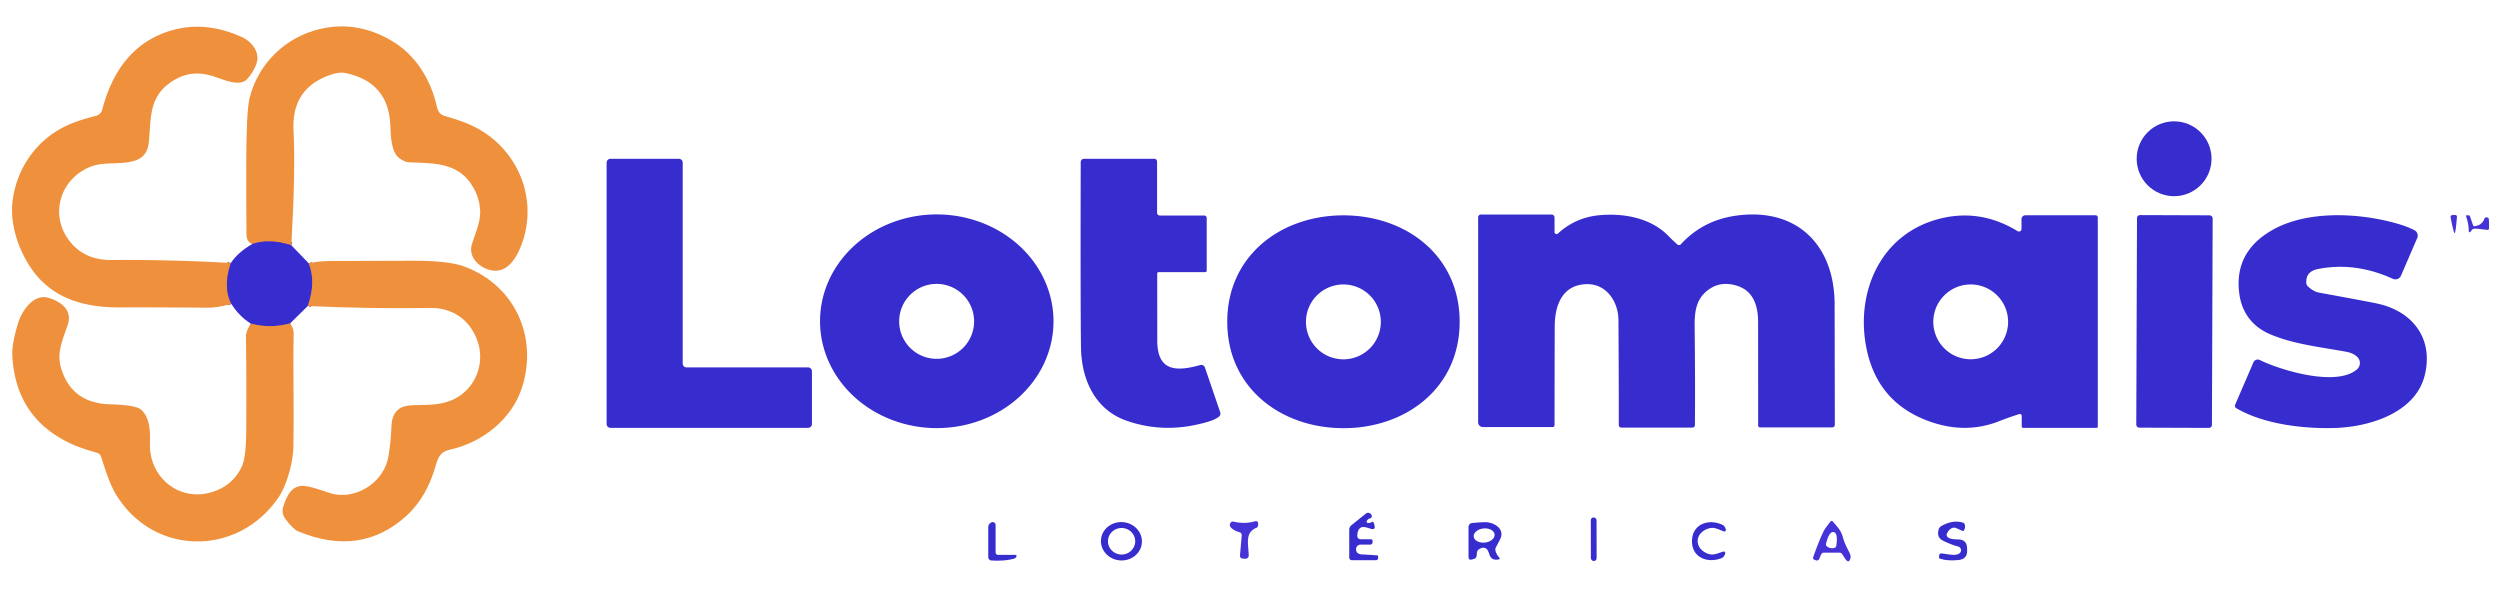 <?xml version="1.0" encoding="UTF-8" standalone="no"?>
<!DOCTYPE svg PUBLIC "-//W3C//DTD SVG 1.1//EN" "http://www.w3.org/Graphics/SVG/1.1/DTD/svg11.dtd">
<svg xmlns="http://www.w3.org/2000/svg" version="1.1" viewBox="0.00 0.00 756.00 186.00">
<g stroke-width="2.00" fill="none" stroke-linecap="butt">
<path stroke="#935e85" vector-effect="non-scaling-stroke" d="
  M 69.81 79.53
  Q 67.34 86.91 69.97 91.90"
/>
<path stroke="#935e85" vector-effect="non-scaling-stroke" d="
  M 93.35 79.62
  Q 95.65 85.21 93.08 92.53"
/>
<path stroke="#935e85" vector-effect="non-scaling-stroke" d="
  M 87.74 97.79
  Q 81.65 99.42 75.82 97.85"
/>
<path stroke="#935e85" vector-effect="non-scaling-stroke" d="
  M 88.10 74.17
  Q 81.50 72.04 76.29 73.79"
/>
</g>
<path fill="#ef903c" d="
  M 69.81 79.53
  Q 67.34 86.91 69.97 91.90
  Q 65.68 93.08 62.75 93.05
  Q 43.98 92.90 36.58 92.96
  C 25.03 93.05 15.17 90.12 8.92 80.38
  C 5.13 74.49 2.83 66.86 3.91 59.96
  C 5.54 49.58 12.20 40.95 22.14 37.15
  Q 25.07 36.02 29.01 35.04
  A 2.64 2.62 0.2 0 0 30.92 33.15
  C 33.85 21.93 40.00 12.73 51.69 9.25
  Q 61.95 6.19 73.01 11.15
  C 76.21 12.58 78.94 15.97 77.41 19.65
  Q 76.37 22.15 74.73 23.92
  C 72.54 26.28 67.82 24.18 65.00 23.23
  C 60.16 21.59 56.04 21.91 51.77 24.78
  C 44.68 29.54 45.77 36.44 44.96 43.31
  C 43.98 51.64 33.79 48.18 27.97 50.20
  C 18.41 53.52 14.60 64.84 21.16 73.05
  Q 25.68 78.70 33.76 78.63
  Q 51.64 78.49 69.81 79.53
  Z"
/>
<path fill="#ef903c" d="
  M 88.10 74.17
  Q 81.50 72.04 76.29 73.79
  Q 74.57 73.11 74.54 70.99
  Q 74.43 60.25 74.46 49.50
  Q 74.50 33.51 75.49 29.58
  C 78.11 19.14 86.43 11.15 96.87 8.74
  Q 107.99 6.16 118.49 12.36
  C 125.80 16.68 130.32 24.15 132.15 32.42
  Q 132.62 34.54 134.50 35.08
  Q 139.42 36.49 142.26 37.77
  C 156.72 44.26 163.57 60.88 157.07 75.54
  C 155.52 79.02 152.89 82.49 148.77 81.78
  C 145.20 81.15 141.50 77.98 142.69 73.89
  C 143.40 71.46 145.26 67.36 145.22 64.28
  Q 145.16 60.42 143.30 57.00
  C 139.03 49.17 131.73 49.37 123.52 49.08
  Q 122.58 49.04 120.96 47.99
  C 118.38 46.30 118.17 41.69 118.04 38.02
  Q 117.59 24.76 104.35 22.06
  Q 102.59 21.70 99.90 22.63
  Q 88.06 26.70 88.76 39.50
  Q 89.39 51.20 88.10 74.17
  Z"
/>
<circle fill="#372cce" cx="657.45" cy="48.01" r="11.32"/>
<path fill="#372cce" d="
  M 244.36 129.38
  L 184.61 129.38
  A 1.17 1.17 0.0 0 1 183.44 128.21
  L 183.44 49.19
  A 1.17 1.17 0.0 0 1 184.61 48.02
  L 205.28 48.02
  A 1.17 1.17 0.0 0 1 206.45 49.19
  L 206.45 109.93
  A 1.17 1.17 0.0 0 0 207.62 111.10
  L 244.36 111.10
  A 1.17 1.17 0.0 0 1 245.53 112.27
  L 245.53 128.21
  A 1.17 1.17 0.0 0 1 244.36 129.38
  Z"
/>
<path fill="#372cce" d="
  M 350.34 82.30
  A 0.41 0.40 -90.0 0 0 349.94 82.71
  Q 349.95 92.82 349.96 103.01
  C 349.97 112.42 355.79 112.38 362.96 110.39
  A 1.16 1.15 -17.2 0 1 364.37 111.13
  L 368.97 124.61
  Q 369.28 125.49 368.53 126.06
  Q 367.46 126.88 365.50 127.47
  Q 352.52 131.42 340.56 127.18
  C 331.30 123.90 327.02 115.02 326.89 105.00
  Q 326.71 90.97 326.81 49.02
  A 1.01 1.00 -89.7 0 1 327.81 48.02
  L 348.95 48.02
  Q 349.90 48.02 349.90 48.98
  L 349.90 64.35
  A 0.82 0.82 0.0 0 0 350.72 65.17
  L 364.15 65.17
  A 0.76 0.76 0.0 0 1 364.91 65.93
  L 364.91 81.82
  A 0.49 0.48 0.0 0 1 364.42 82.30
  L 350.34 82.30
  Z"
/>
<path fill="#372cce" d="
  M 470.09 70.18
  A 0.61 0.61 0.0 0 0 471.11 70.63
  Q 476.44 65.75 483.65 65.08
  C 490.88 64.40 499.19 65.85 504.52 71.34
  Q 505.85 72.71 507.24 73.93
  A 0.74 0.74 0.0 0 0 508.28 73.88
  Q 514.98 66.55 525.22 65.18
  C 543.43 62.75 554.75 74.14 554.79 92.00
  Q 554.85 121.03 554.85 128.37
  Q 554.85 129.24 553.98 129.24
  L 532.29 129.24
  Q 531.67 129.24 531.67 128.63
  Q 531.65 97.29 531.65 97.06
  Q 531.53 87.17 523.39 85.98
  Q 520.05 85.49 517.45 87.08
  C 513.03 89.76 512.40 93.77 512.46 98.81
  Q 512.64 113.19 512.55 128.56
  A 0.75 0.75 0.0 0 1 511.80 129.30
  L 490.28 129.30
  A 0.76 0.76 0.0 0 1 489.52 128.54
  Q 489.54 117.08 489.42 96.77
  C 489.39 91.36 485.91 85.90 480.00 85.93
  C 472.58 85.98 470.19 92.09 470.15 98.58
  Q 470.13 100.50 470.09 128.58
  A 0.57 0.57 0.0 0 1 469.52 129.15
  L 448.43 129.15
  A 1.45 1.44 90.0 0 1 446.99 127.70
  L 446.99 65.69
  A 0.82 0.81 -0.0 0 1 447.81 64.88
  L 469.22 64.88
  A 0.87 0.87 0.0 0 1 470.09 65.75
  L 470.09 70.18
  Z"
/>
<path fill="#372cce" d="
  M 406.26 65.12
  C 425.19 65.12 441.40 77.32 441.40 97.29
  C 441.41 117.27 425.20 129.48 406.27 129.48
  C 387.34 129.48 371.12 117.28 371.12 97.31
  C 371.12 77.33 387.33 65.12 406.26 65.12
  Z
  M 417.56 97.34
  A 11.32 11.32 0.0 0 0 406.24 86.02
  A 11.32 11.32 0.0 0 0 394.92 97.34
  A 11.32 11.32 0.0 0 0 406.24 108.66
  A 11.32 11.32 0.0 0 0 417.56 97.34
  Z"
/>
<path fill="#372cce" d="
  M 611.37 125.73
  A 0.55 0.55 0.0 0 0 610.65 125.21
  Q 607.40 126.24 604.50 127.38
  Q 594.89 131.17 584.51 127.79
  Q 567.35 122.20 564.22 104.28
  C 561.43 88.27 568.49 71.84 584.62 66.70
  C 593.63 63.82 602.22 65.05 610.14 69.91
  A 0.76 0.76 0.0 0 0 611.30 69.27
  L 611.30 66.28
  A 1.18 1.17 -90.0 0 1 612.47 65.10
  L 633.63 65.10
  Q 634.37 65.10 634.37 65.85
  L 634.37 128.99
  A 0.40 0.40 0.0 0 1 633.97 129.39
  L 611.83 129.39
  Q 611.37 129.39 611.37 128.93
  L 611.37 125.73
  Z
  M 607.25 97.33
  A 11.31 11.31 0.0 0 0 595.94 86.02
  A 11.31 11.31 0.0 0 0 584.63 97.33
  A 11.31 11.31 0.0 0 0 595.94 108.64
  A 11.31 11.31 0.0 0 0 607.25 97.33
  Z"
/>
<rect fill="#372cce" x="-11.44" y="-32.14" transform="translate(657.56,97.22) rotate(0.2)" width="22.88" height="64.28" rx="0.88"/>
<path fill="#4633d7" d="
  M 741.98 64.98
  Q 742.25 64.96 742.51 65.01
  Q 743.02 65.10 742.98 65.62
  Q 742.59 70.50 742.28 70.51
  Q 741.97 70.53 741.07 65.72
  Q 740.97 65.21 741.47 65.07
  Q 741.72 64.99 741.98 64.98
  Z"
/>
<path fill="#4633d7" d="
  M 748.41 68.39
  Q 750.59 68.06 751.25 66.19
  A 0.72 0.72 0.0 0 1 752.02 65.73
  Q 752.55 65.79 752.61 66.23
  Q 752.71 66.89 752.67 69.06
  Q 752.66 69.55 752.17 69.51
  Q 750.89 69.38 749.64 69.22
  Q 747.82 68.99 747.49 69.53
  Q 746.56 71.06 746.52 69.27
  Q 746.49 67.70 745.77 65.47
  Q 745.63 65.04 746.08 65.09
  L 746.63 65.14
  Q 746.84 65.17 746.91 65.37
  L 747.82 68.03
  Q 747.96 68.47 748.41 68.39
  Z"
/>
<path fill="#372cce" d="
  M 318.58 97.273
  A 35.30 32.31 0.2 0 1 283.167 129.46
  A 35.30 32.31 0.2 0 1 247.98 97.027
  A 35.30 32.31 0.2 0 1 283.393 64.84
  A 35.30 32.31 0.2 0 1 318.58 97.273
  Z
  M 294.57 97.18
  A 11.33 11.33 0.0 0 0 283.24 85.85
  A 11.33 11.33 0.0 0 0 271.91 97.18
  A 11.33 11.33 0.0 0 0 283.24 108.51
  A 11.33 11.33 0.0 0 0 294.57 97.18
  Z"
/>
<path fill="#372cce" d="
  M 712.88 107.98
  Q 711.67 106.77 709.43 106.36
  C 701.65 104.93 693.53 104.10 686.43 101.05
  C 681.22 98.82 677.95 94.64 677.17 88.85
  Q 675.50 76.41 686.81 69.76
  C 697.45 63.49 713.52 64.27 725.31 67.74
  Q 728.04 68.55 730.12 69.61
  A 1.85 1.84 -64.9 0 1 730.97 71.98
  L 726.05 83.38
  A 1.84 1.83 23.9 0 1 723.61 84.32
  Q 712.21 79.12 700.93 81.36
  Q 697.12 82.12 697.45 85.71
  Q 697.50 86.18 697.83 86.51
  Q 699.50 88.16 701.29 88.49
  Q 716.30 91.23 718.93 91.81
  C 729.61 94.13 735.97 102.39 733.24 113.49
  C 730.43 124.86 716.53 129.12 705.94 129.43
  C 696.63 129.70 684.52 128.30 676.26 123.44
  A 0.85 0.84 26.9 0 1 675.91 122.38
  L 681.43 109.59
  A 1.43 1.42 -65.4 0 1 683.36 108.87
  C 690.14 112.16 706.64 116.98 712.75 111.70
  A 2.54 2.54 0.0 0 0 712.88 107.98
  Z"
/>
<path fill="#372cce" d="
  M 88.10 74.17
  L 93.35 79.62
  Q 95.65 85.21 93.08 92.53
  L 87.74 97.79
  Q 81.65 99.42 75.82 97.85
  Q 72.29 95.63 69.97 91.90
  Q 67.34 86.91 69.81 79.53
  Q 71.91 76.32 76.29 73.79
  Q 81.50 72.04 88.10 74.17
  Z"
/>
<path fill="#ef903c" d="
  M 93.08 92.53
  Q 95.65 85.21 93.35 79.62
  Q 96.28 78.93 100.43 78.92
  Q 119.34 78.88 124.36 78.85
  Q 135.26 78.80 139.98 80.45
  C 155.39 85.86 162.83 101.60 157.87 117.15
  C 154.76 126.91 145.71 133.87 136.01 135.98
  C 133.17 136.59 132.49 138.25 131.69 141.03
  C 130.03 146.77 127.29 152.03 122.83 156.05
  Q 109.01 168.52 90.12 160.66
  Q 88.68 160.06 86.40 157.07
  Q 85.00 155.23 85.66 153.19
  C 86.69 150.00 88.22 146.55 92.09 146.95
  C 95.37 147.29 99.13 149.22 101.78 149.56
  C 109.00 150.47 116.29 145.18 117.47 137.97
  Q 118.21 133.50 118.38 128.82
  Q 118.60 123.18 123.67 122.63
  C 127.30 122.23 132.27 123.02 137.01 120.83
  C 143.83 117.68 146.81 109.83 144.37 103.05
  C 142.05 96.62 136.83 93.02 129.99 93.12
  Q 111.64 93.41 93.08 92.53
  Z"
/>
<path fill="#ef903c" d="
  M 75.82 97.85
  Q 81.65 99.42 87.74 97.79
  Q 88.84 99.35 88.80 101.00
  C 88.59 110.68 88.92 122.65 88.72 134.95
  C 88.64 140.03 86.64 146.88 84.20 150.45
  C 72.10 168.16 46.93 168.31 35.34 149.96
  C 33.26 146.66 31.89 142.23 30.60 138.17
  A 1.89 1.89 0.0 0 0 29.29 136.91
  Q 24.77 135.64 22.12 134.47
  Q 4.75 126.78 3.73 107.60
  Q 3.54 104.10 5.41 97.89
  C 6.55 94.10 10.03 88.75 14.64 90.06
  C 18.36 91.13 21.96 93.73 20.51 98.13
  C 18.90 103.00 17.06 106.55 18.48 111.34
  Q 21.39 121.16 31.69 122.17
  C 33.71 122.36 41.06 122.21 42.88 124.06
  C 45.39 126.61 45.43 130.44 45.34 134.17
  C 45.10 144.35 54.10 151.68 63.78 148.90
  Q 70.36 147.02 73.16 141.01
  Q 74.43 138.29 74.47 129.71
  Q 74.56 112.37 74.36 101.74
  Q 74.34 100.38 75.82 97.85
  Z"
/>
<path fill="#372cce" d="
  M 413.71 158.14
  Q 414.41 158.19 414.76 157.88
  A 0.39 0.39 0.0 0 1 415.38 158.03
  Q 415.79 159.10 415.70 159.56
  Q 415.59 160.05 415.03 160.00
  C 414.21 159.92 412.82 159.15 411.80 159.44
  Q 410.63 159.76 410.45 161.75
  Q 410.32 163.08 411.66 163.08
  L 414.55 163.08
  Q 415.07 163.08 415.07 163.61
  L 415.07 163.95
  A 0.74 0.74 0.0 0 1 414.33 164.69
  L 411.44 164.69
  A 1.36 1.36 0.0 0 0 410.08 165.98
  Q 410.00 167.61 412.04 167.67
  Q 412.76 167.69 416.39 167.93
  Q 416.75 167.96 416.75 168.32
  L 416.75 168.73
  A 0.68 0.67 90.0 0 1 416.08 169.41
  L 408.92 169.41
  Q 408.01 169.41 408.01 168.50
  L 408.01 160.18
  A 1.73 1.73 0.0 0 1 408.67 158.82
  L 413.06 155.30
  A 1.04 1.03 42.9 0 1 414.32 155.26
  Q 414.84 155.63 414.84 156.11
  Q 414.83 156.61 414.35 156.74
  Q 413.59 156.94 413.34 157.51
  Q 413.08 158.09 413.71 158.14
  Z"
/>
<rect fill="#372cce" x="-0.87" y="-6.58" transform="translate(481.94,163.06) rotate(-0.1)" width="1.74" height="13.16" rx="0.84"/>
<path fill="#4633d7" d="
  M 550.69 167.72
  L 550.12 169.04
  A 0.76 0.75 21.5 0 1 549.17 169.45
  L 548.74 169.30
  Q 548.11 169.07 548.33 168.44
  Q 549.91 163.90 551.44 160.68
  Q 551.83 159.84 553.55 157.72
  Q 553.89 157.30 554.24 157.71
  C 555.87 159.58 556.79 160.53 557.36 162.70
  Q 557.77 164.25 559.12 166.81
  Q 559.75 168.01 559.61 168.64
  Q 559.13 170.72 557.94 168.90
  L 557.06 167.55
  Q 556.78 167.12 556.26 167.12
  L 551.60 167.12
  Q 550.95 167.12 550.69 167.72
  Z
  M 553.54 165.74
  Q 554.14 165.86 554.73 165.68
  Q 555.22 165.53 555.30 165.01
  Q 555.87 161.18 554.51 160.90
  Q 553.15 160.63 552.20 164.40
  Q 552.08 164.90 552.47 165.23
  Q 552.94 165.62 553.54 165.74
  Z"
/>
<path fill="#372cce" d="
  M 301.07 167.04
  A 0.75 0.74 -90.0 0 0 301.81 167.79
  L 307.02 167.79
  A 0.39 0.39 0.0 0 1 307.34 168.40
  Q 307.25 168.54 307.03 168.72
  Q 306.84 168.89 306.63 168.94
  Q 303.72 169.73 299.81 169.49
  A 1.03 1.02 -88.2 0 1 298.85 168.46
  L 298.85 159.43
  Q 298.85 158.59 299.56 158.13
  Q 299.67 158.05 299.77 157.99
  A 0.87 0.87 0.0 0 1 301.07 158.74
  L 301.07 167.04
  Z"
/>
<path fill="#4633d7" d="
  M 375.50 161.89
  A 0.88 0.88 0.0 0 0 374.86 160.96
  Q 373.07 160.43 372.22 159.51
  Q 371.63 158.88 372.13 158.07
  A 0.78 0.78 0.0 0 1 372.97 157.73
  Q 376.41 158.56 379.60 157.61
  A 0.68 0.68 0.0 0 1 380.47 158.32
  L 380.41 159.01
  A 0.68 0.66 82.2 0 1 380.00 159.57
  C 376.46 161.05 377.48 164.19 377.62 167.95
  A 1.00 0.99 -88.5 0 1 376.55 168.97
  L 375.84 168.91
  Q 374.90 168.82 374.98 167.88
  L 375.50 161.89
  Z"
/>
<path fill="#372cce" d="
  M 513.38 163.54
  C 513.32 165.75 515.40 167.36 517.30 167.65
  C 518.45 167.82 519.57 167.30 521.07 166.80
  A 0.49 0.49 0.0 0 1 521.68 167.46
  L 521.49 167.90
  Q 521.22 168.52 520.59 168.78
  C 516.40 170.45 511.53 168.62 511.66 163.50
  C 511.79 158.38 516.75 156.80 520.85 158.69
  Q 521.47 158.98 521.70 159.61
  L 521.87 160.06
  A 0.49 0.49 0.0 0 1 521.23 160.69
  C 519.75 160.11 518.66 159.53 517.51 159.65
  C 515.59 159.84 513.43 161.34 513.38 163.54
  Z"
/>
<path fill="#372cce" d="
  M 589.44 160.29
  Q 587.04 163.06 592.17 163.13
  Q 594.77 163.16 594.84 165.76
  L 594.86 166.41
  Q 594.94 169.06 592.30 169.34
  Q 588.93 169.69 586.68 168.94
  Q 586.33 168.82 586.36 168.45
  L 586.39 168.06
  Q 586.46 167.28 587.24 167.37
  C 589.46 167.63 591.68 168.25 592.70 167.18
  A 1.16 1.16 0.0 0 0 592.13 165.26
  Q 590.34 164.83 587.72 163.58
  C 586.11 162.82 585.89 161.70 586.21 160.26
  Q 586.40 159.43 587.15 159.02
  Q 590.60 157.13 593.54 158.03
  Q 594.05 158.18 594.17 158.71
  Q 594.38 159.58 593.89 160.40
  Q 593.74 160.65 593.47 160.53
  L 591.47 159.67
  A 2.05 1.57 -54.4 0 0 589.44 160.29
  Z"
/>
<path fill="#372cce" d="
  M 345.303 164.134
  A 6.20 5.80 4.2 0 1 338.695 169.464
  A 6.20 5.80 4.2 0 1 332.937 163.226
  A 6.20 5.80 4.2 0 1 339.545 157.896
  A 6.20 5.80 4.2 0 1 345.303 164.134
  Z
  M 343.289 163.752
  A 4.12 4.01 1.0 0 0 339.24 159.671
  A 4.12 4.01 1.0 0 0 335.051 163.608
  A 4.12 4.01 1.0 0 0 339.1 167.689
  A 4.12 4.01 1.0 0 0 343.289 163.752
  Z"
/>
<path fill="#372cce" d="
  M 447.49 165.95
  C 446.46 166.49 446.64 167.24 446.56 167.91
  Q 446.46 168.80 445.75 169.01
  L 445.14 169.19
  Q 444.08 169.49 444.08 168.39
  L 444.08 159.36
  A 1.21 1.20 87.1 0 1 445.16 158.16
  Q 447.01 157.97 449.00 157.91
  C 451.39 157.83 454.83 159.56 453.87 162.53
  Q 453.73 162.96 452.36 165.53
  Q 452.10 166.01 452.23 166.53
  Q 452.47 167.59 453.34 168.57
  Q 453.77 169.06 453.12 169.19
  Q 451.01 169.58 450.39 167.65
  Q 450.00 166.43 449.62 166.06
  Q 448.79 165.27 447.49 165.95
  Z
  M 451.962 161.603
  A 3.17 2.14 -6.1 0 0 448.583 159.812
  A 3.17 2.14 -6.1 0 0 445.658 162.277
  A 3.17 2.14 -6.1 0 0 449.037 164.068
  A 3.17 2.14 -6.1 0 0 451.962 161.603
  Z"
/>
</svg>
